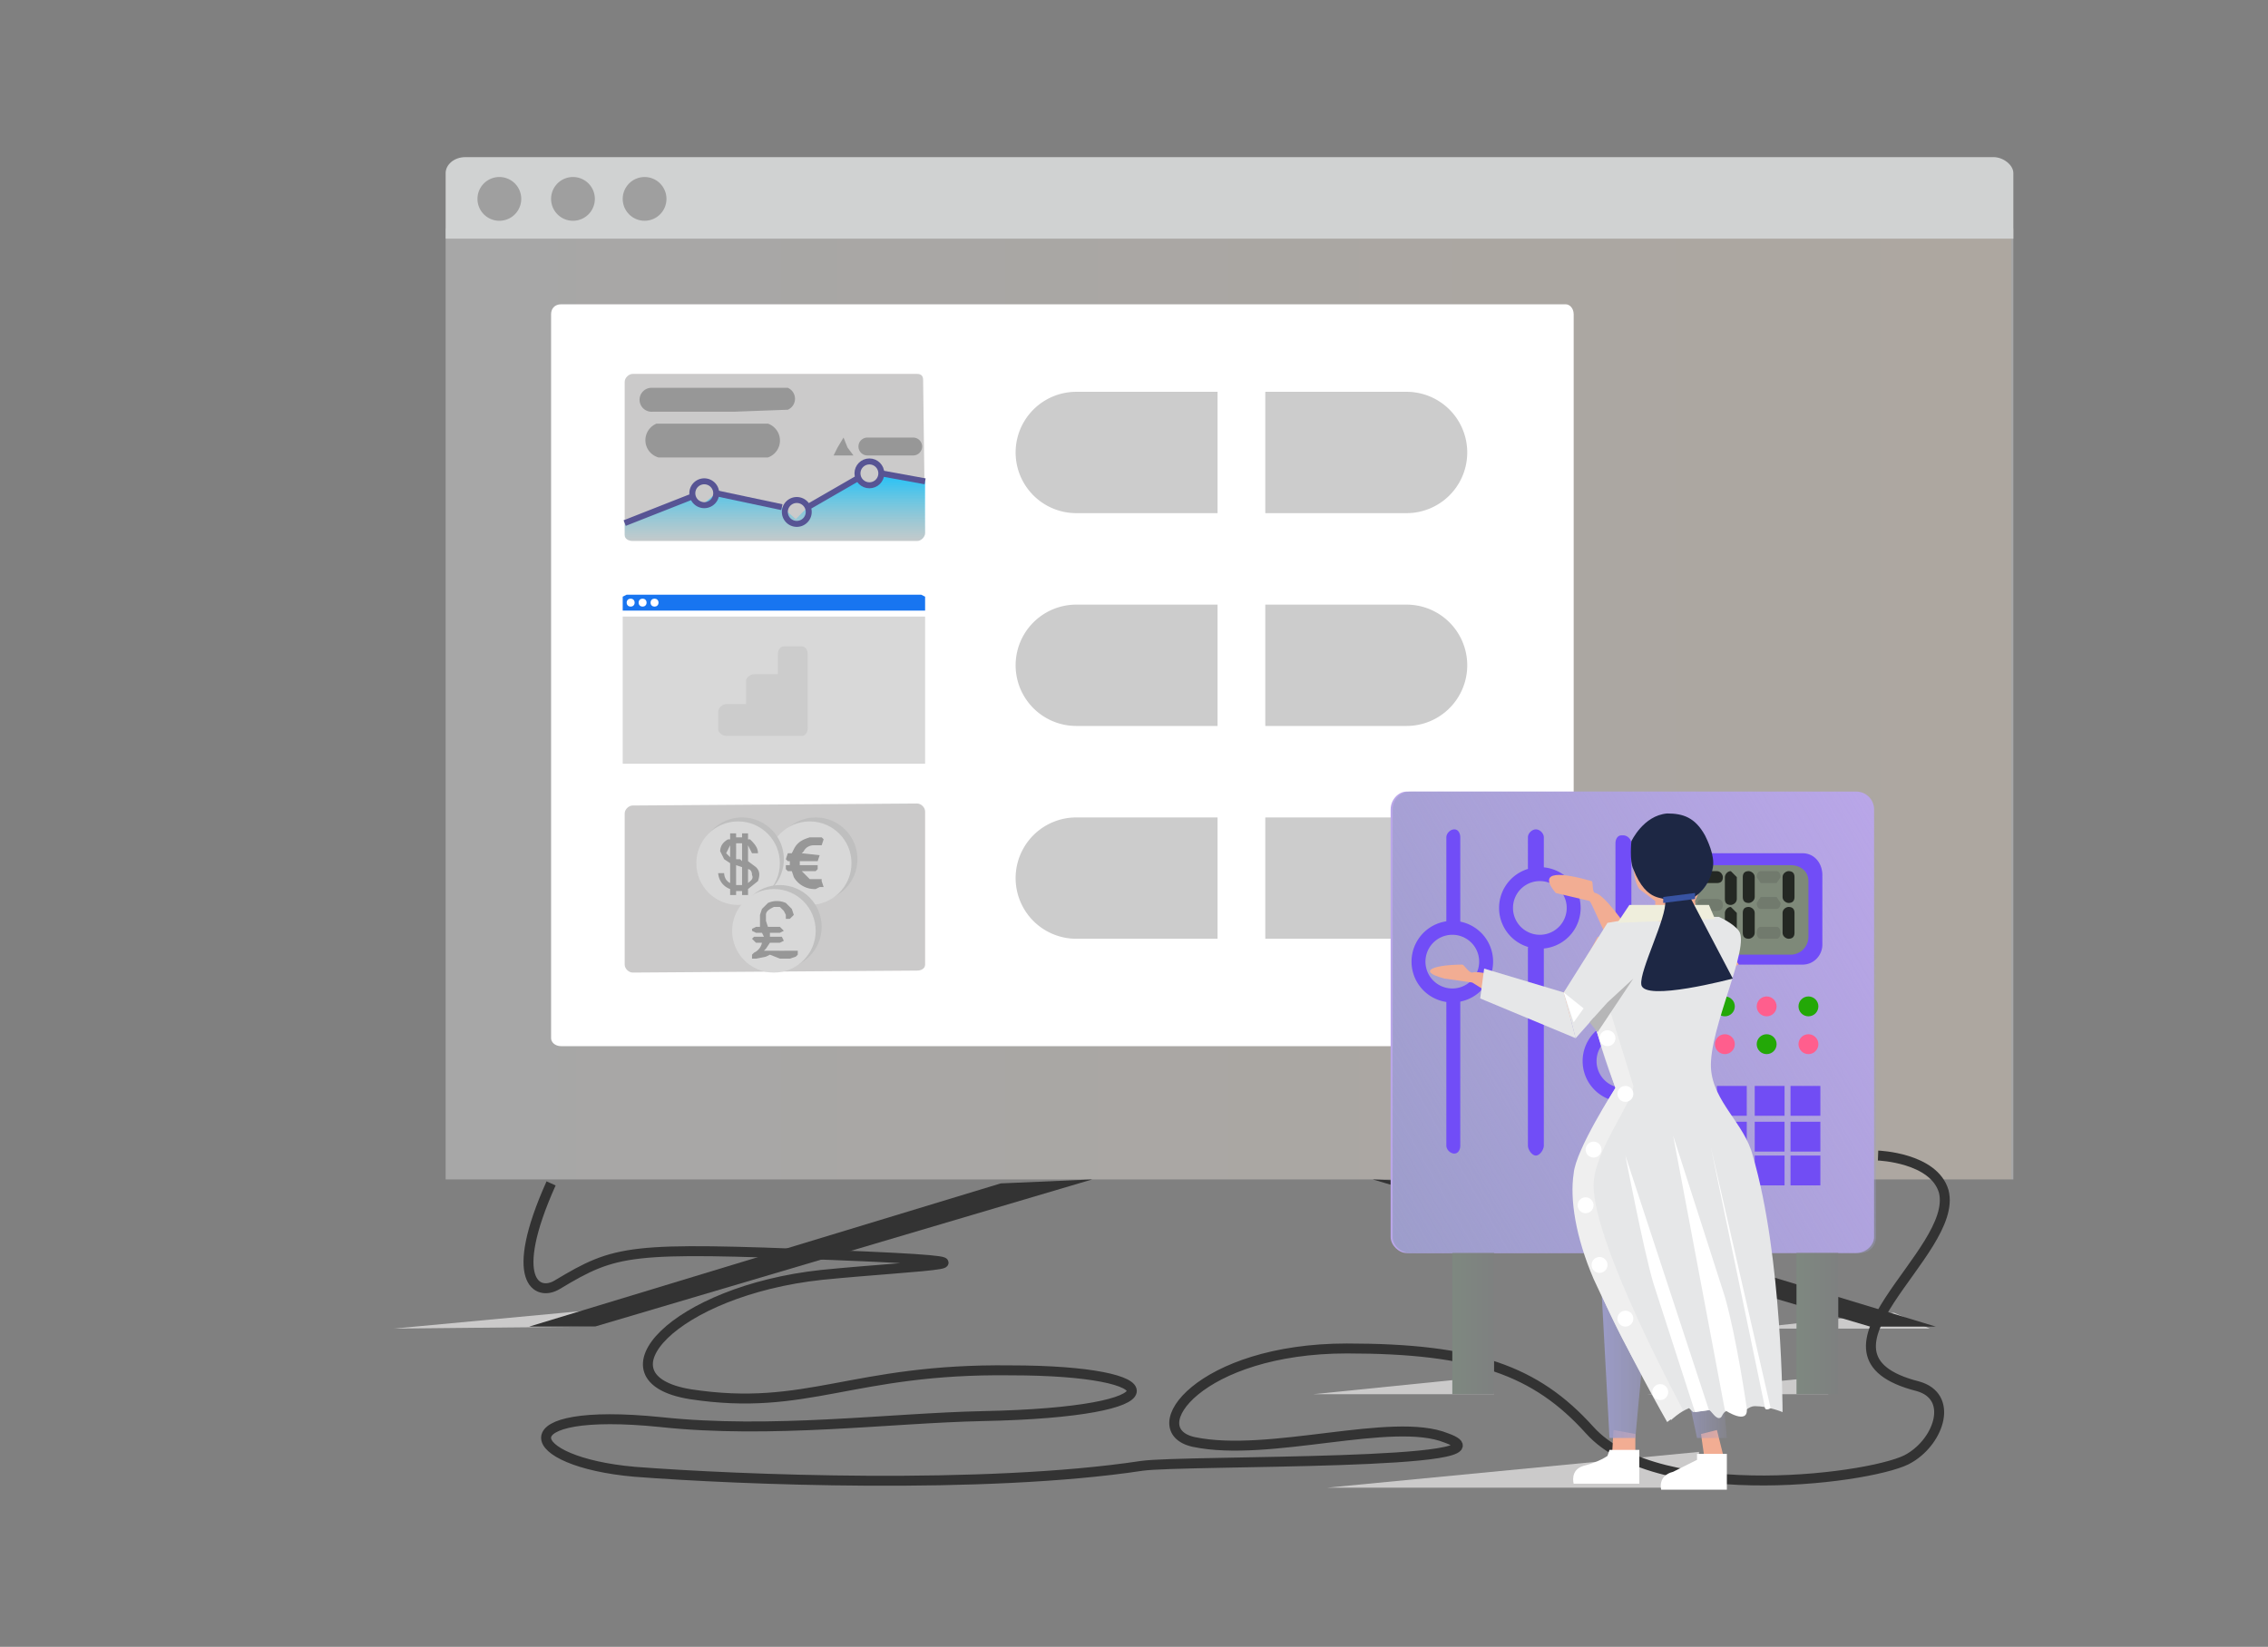 <svg xmlns="http://www.w3.org/2000/svg" width="1140" height="828"><rect width="100%" height="100%" fill="#808080" stroke="none"/><path fill="#CBCACA" d="M299 667l-101 1 107-10zM970 668h-91l73-8zM751 701h-91l89-9zM919 701h-91l90-9z"/><linearGradient id="a" gradientUnits="userSpaceOnUse" x1="224" y1="354" x2="1011" y2="354"><stop offset="0" stop-color="#a7a7a7"/><stop offset="1" stop-color="#ada7a0"/><stop offset="1" stop-color="#a7a7a7"/><stop offset="1" stop-color="#a7a7a7"/></linearGradient><path fill="url(#a)" d="M224 115h788v478H224z"/><path fill="#333" d="M973 667l-237-72-46-2 250 74z"/><path fill="#FFF" d="M791 522c0 2-2 4-4 4H282c-3 0-5-2-5-4V158c0-3 2-5 5-5h505c2 0 4 2 4 5v364z"/><path fill="#CBCACA" d="M465 268c0 2-2 4-4 4H318c-2 0-4-1-4-3v-77c0-2 2-4 4-4h143c2 0 3 1 3 3l1 77z"/><path fill="#979797" d="M459 220h-23a4 4 0 0 0 0 9h23a4 4 0 1 0 0-9zM424 229h-5l2-4 3-5 2 5 3 4z"/><linearGradient id="b" gradientUnits="userSpaceOnUse" x1="344" y1="258" x2="344" y2="293" gradientTransform="translate(44 -19)"><stop offset="0" stop-color="#15c0ff"/><stop offset="0" stop-color="#26c2f7"/><stop offset="1" stop-color="#52c6e1" stop-opacity="0"/><stop offset="1" stop-color="#60c7db" stop-opacity="0"/></linearGradient><path fill="url(#b)" d="M432 240l-26 15-6 6-7-6-33-7-6 5-7-3-33 13v6c0 2 2 3 4 3h143c2 0 4-2 4-4v-26l-20-4-8 6-5-4z"/><path fill="#979797" d="M396 195h-69a6 6 0 0 0 1 12h41l27-1a6 6 0 0 0 0-11zM386 213h-56a9 9 0 0 0 1 17h55a9 9 0 0 0 0-17z"/><path fill="none" stroke="#575494" stroke-width="3" stroke-miterlimit="10" d="M406 255l26-15M314 263l33-13M360 248a6 6 0 1 1-12 0 6 6 0 0 1 12 0zM406 255a6 6 0 1 1-11 0 6 6 0 0 1 11 0z"/><circle fill="none" stroke="#575494" stroke-width="3" stroke-miterlimit="10" cx="437" cy="238" r="6"/><path fill="none" stroke="#575494" stroke-width="3" stroke-miterlimit="10" d="M360 248l33 7M443 238l22 4"/><g fill="#CCC"><path d="M541 197a30 30 0 0 0 0 61h71v-61h-71zM707 258a30 30 0 0 0 0-61h-71v61h71z"/></g><path fill="#FFF" d="M313 307h152v75H313z"/><path fill="#FFF" d="M465 382H313v-75h152v75zm-152 0h152v-75H313v75z"/><path fill="#D8D8D8" d="M313 310h152v74H313z"/><path fill="#1875F0" d="M465 307v-7l-2-1H315l-2 1v7"/><circle fill="#FFF" cx="317" cy="303" r="2"/><circle fill="#FFF" cx="323" cy="303" r="2"/><circle fill="#FFF" cx="329" cy="303" r="2"/><path fill="#CCC" d="M403 325h-9c-2 0-3 2-3 4v10h-12c-2 0-4 2-4 3v12h-10c-2 0-4 2-4 4v9c0 1 2 3 4 3h38c2 0 3-2 3-4v-37c0-2-1-4-3-4z"/><g fill="#CCC"><path d="M541 304a30 30 0 0 0 0 61h71v-61h-71zM707 365a30 30 0 0 0 0-61h-71v61h71z"/></g><path fill="#CBCACA" d="M465 485c0 2-2 3-4 3l-143 1c-2 0-4-2-4-4v-76c0-2 2-4 4-4l143-1c2 0 4 2 4 4v77z"/><circle fill-rule="evenodd" clip-rule="evenodd" fill="#BFBFBF" cx="410" cy="432" r="21"/><linearGradient id="c" gradientUnits="userSpaceOnUse" x1="376" y1="502" x2="376" y2="502"><stop offset="0" stop-color="#7e8880"/><stop offset="1" stop-color="#7e8080"/><stop offset="1" stop-color="#7e8080"/><stop offset="1" stop-color="#7e8080"/></linearGradient><path fill="url(#c)" d="M376 502z"/><g fill-rule="evenodd" clip-rule="evenodd"><circle fill="#D8D8D8" cx="407" cy="434" r="21"/><path fill="#979797" d="M409 421h4l1 1-1 3h-4c-2 0-4 1-5 3l-1 1a5470 5470 0 0 1 9 1 283 283 0 0 0-1 3h-9v2h9v2l-1 1h-7l4 4h6v1a241 241 0 0 1 1 3h-2l-2 1h-1a12 12 0 0 1-10-6l-1-3h-1-1l-1-1v-2h2v-2h-1l-1-1a197 197 0 0 1 1-3h2l1-2c2-4 5-5 8-6h2z"/></g><path fill-rule="evenodd" clip-rule="evenodd" fill="#BFBFBF" d="M373 411a21 21 0 1 0 0 42 21 21 0 0 0 0-42z"/><g fill-rule="evenodd" clip-rule="evenodd"><circle fill="#D8D8D8" cx="371" cy="434" r="21"/><path fill="#979797" d="M373 448h-3v2h-3v-3a9 9 0 0 1-6-8h3c0 2 1 4 3 5v-1-8-1l-3-2-2-4c0-3 2-5 4-6h1v-1-2h3v2h3v-2h3v3h1c2 2 4 4 4 7h-3l-2-4v8l4 3c2 2 2 4 1 7l-5 4v3h-3v-2zm0-3v-1a1461 1461 0 0 0 0-8l-3-1v10h3zm0-12v-1-8a3498 3498 0 0 0-3 0 991 991 0 0 1 0 8h2l1 1zm3 4v7c1-1 3-2 2-4 0-2-1-3-2-3zm-9-6v-6l-2 4 2 2z"/></g><circle fill-rule="evenodd" clip-rule="evenodd" fill="#BFBFBF" cx="392" cy="466" r="21"/><g fill-rule="evenodd" clip-rule="evenodd"><circle fill="#D8D8D8" cx="389" cy="468" r="21"/><path fill="#979797" d="M379 482h-1v-2l1-1a7 7 0 0 0 4-5h-3l-2-2 1-1h5l-1-2h-3l-2-1v-1l2-1h2v-1-5l1-3 3-3a11 11 0 0 1 9 0l3 3 1 3-2 2h-2v-2l-1-2-2-2h-3c-2 1-4 2-4 4v3l1 3h6l2 2-2 1h-5v2h6l1 2-2 1h-5l-2 3-1 1h5a258 258 0 0 0 8 0h4v2l-1 1-3 1h-5l-5-2-2 1-5 1h-1z"/></g><g fill="#CCC"><path d="M541 411a30 30 0 1 0 0 61h71v-61h-71zM707 472a30 30 0 0 0 0-61h-71v61h71z"/></g><path fill="#D0D2D2" d="M1012 120V87c0-4-5-8-10-8H234c-6 0-10 4-10 8v33"/><path fill="#9F9F9F" d="M262 100a11 11 0 1 1-22 0 11 11 0 0 1 22 0zM299 100a11 11 0 1 1-22 0 11 11 0 0 1 22 0z"/><circle fill="#9F9F9F" cx="324" cy="100" r="11"/><path fill-rule="evenodd" clip-rule="evenodd" fill="#714DF7" d="M874 594c0-4-3-7-7-7-3 0-7 3-7 7v36c0 3 4 6 7 6 4 0 7-3 7-6v-36z"/><path fill-rule="evenodd" clip-rule="evenodd" fill="#B9A6E8" d="M942 622c0 4-4 8-9 8H707c-4 0-8-4-8-8V407c0-5 4-9 8-9h226c5 0 9 4 9 9v215z"/><linearGradient id="d" gradientUnits="userSpaceOnUse" x1="683" y1="594" x2="961" y2="434"><stop offset="0" stop-color="#9d9dcb"/><stop offset="1" stop-color="#9d9dcb" stop-opacity="0"/></linearGradient><path fill-rule="evenodd" clip-rule="evenodd" fill="url(#d)" d="M943 622c0 4-3 8-8 8H709c-5 0-9-4-9-8V407c0-5 4-9 9-9h226c5 0 8 4 8 9v215z"/><path fill-rule="evenodd" clip-rule="evenodd" fill="#714DF7" d="M916 475c0 5-4 10-10 10h-60c-6 0-11-5-11-10v-35c0-6 5-11 11-11h60c6 0 10 5 10 11v35zM730 504a20 20 0 1 0 0-41 20 20 0 0 0 0 41zm0-34a13 13 0 1 1 0 27 13 13 0 0 1 0-27z"/><path fill-rule="evenodd" clip-rule="evenodd" fill="#714DF7" d="M734 503c0-2-1-4-3-4s-4 2-4 4v73c0 2 2 4 4 4s3-2 3-4v-73zM734 421c0-2-1-4-3-4s-4 2-4 4v44c0 2 2 3 4 3s3-1 3-3v-44zM774 477a20 20 0 1 0 0-41 20 20 0 0 0 0 41zm0-34a13 13 0 1 1 0 27 13 13 0 0 1 0-27z"/><path fill-rule="evenodd" clip-rule="evenodd" fill="#714DF7" d="M776 477c0-2-2-3-4-3s-4 1-4 3v99c0 2 2 5 4 5s4-3 4-5v-99zM776 421c0-2-2-4-4-4s-4 2-4 4v15c0 3 2 5 4 5s4-2 4-5v-15zM816 554a20 20 0 1 0 0-41 20 20 0 0 0 0 41zm0-34a13 13 0 1 1 0 27 13 13 0 0 1 0-27z"/><path fill-rule="evenodd" clip-rule="evenodd" fill="#714DF7" d="M820 424c0-2-2-4-4-4h-1c-2 0-3 2-3 4v90c0 3 1 5 3 5h1c2 0 4-2 4-5v-90z"/><path fill-rule="evenodd" clip-rule="evenodd" fill="#7E8979" d="M909 471c0 5-4 9-9 9h-49c-4 0-8-4-8-9v-28c0-5 4-8 8-8h49c5 0 9 3 9 8v28z"/><path fill-rule="evenodd" clip-rule="evenodd" fill="#242823" d="M852 452c0 2-1 3-3 3s-3-1-3-3v-11c0-1 1-3 3-3s3 2 3 3v11zM852 470c0 1-1 3-3 3s-3-2-3-3v-11c0-1 1-3 3-3s3 2 3 3v11zM873 452c0 2-2 3-3 3-2 0-3-1-3-3v-11c0-1 1-3 3-3l3 3v11zM863 438c2 0 3 2 3 3 0 2-1 3-3 3h-7c-2 0-3-1-3-3 0-1 1-3 3-3h7z"/><path fill-rule="evenodd" clip-rule="evenodd" fill="#717A6D" d="M863 452c2 0 3 1 3 3s-1 3-3 3h-7c-2 0-3-1-3-3s1-3 3-3h7z"/><path fill-rule="evenodd" clip-rule="evenodd" fill="#242823" d="M873 470l-3 3c-2 0-3-2-3-3v-11c0-1 1-3 3-3l3 3v11zM863 467c2 0 3 1 3 3 0 1-1 3-3 3h-7c-2 0-3-2-3-3 0-2 1-3 3-3h7zM882 451c0 2-2 3-3 3-2 0-3-1-3-3v-10c0-2 1-3 3-3 1 0 3 1 3 3v10zM882 469c0 2-2 3-3 3-2 0-3-1-3-3v-10c0-2 1-3 3-3 1 0 3 1 3 3v10zM902 451c0 2-1 3-3 3-1 0-3-1-3-3v-10c0-2 2-3 3-3 2 0 3 1 3 3v10z"/><path fill-rule="evenodd" clip-rule="evenodd" fill="#717A6D" d="M893 438c1 0 2 1 2 3l-2 3h-8l-2-3c0-2 1-3 2-3h8zM893 451l2 3c0 2-1 3-2 3h-8c-1 0-2-1-2-3l2-3h8z"/><path fill-rule="evenodd" clip-rule="evenodd" fill="#242823" d="M902 469c0 2-1 3-3 3-1 0-3-1-3-3v-10c0-2 2-3 3-3 2 0 3 1 3 3v10z"/><path fill-rule="evenodd" clip-rule="evenodd" fill="#717A6D" d="M893 466c1 0 2 1 2 3s-1 3-2 3h-8c-1 0-2-1-2-3s1-3 2-3h8z"/><circle fill-rule="evenodd" clip-rule="evenodd" fill="#FF5E8D" cx="846" cy="506" r="5"/><circle fill-rule="evenodd" clip-rule="evenodd" fill="#23A807" cx="867" cy="506" r="5"/><circle fill-rule="evenodd" clip-rule="evenodd" fill="#FF5E8D" cx="888" cy="506" r="5"/><circle fill-rule="evenodd" clip-rule="evenodd" fill="#23A807" cx="909" cy="506" r="5"/><circle fill-rule="evenodd" clip-rule="evenodd" fill="#FF5E8D" cx="867" cy="525" r="5"/><circle fill-rule="evenodd" clip-rule="evenodd" fill="#23A807" cx="888" cy="525" r="5"/><circle fill-rule="evenodd" clip-rule="evenodd" fill="#FF5E8D" cx="909" cy="525" r="5"/><path fill-rule="evenodd" clip-rule="evenodd" fill="#714DF4" d="M863 546h15v15h-15zM882 546h15v15h-15zM900 546h15v15h-15zM863 564h15v15h-15zM882 564h15v15h-15zM900 564h15v15h-15zM863 581h15v15h-15zM882 581h15v15h-15zM900 581h15v15h-15z"/><path fill="#F2AD93" d="M782 449c-10-12 4-10 18-6 1 0 0 6 2 6 7 2 21 27 32 35 11-3 30-14 30-14l10 15s-42 16-49 11c-12-8-24-41-26-43l-17-4z"/><path fill="#F2AD93" d="M726 492c-15-4-4-7 9-7 1 0 3 4 5 4 7-2 33 10 46 10 7-8 17-28 17-28l16 6s-25 38-34 37c-14 1-43-19-45-20l-14-2zM832 461v-8l-8-6c-4-5-4-23-2-27s18-15 32-2c5 4 5 9 4 18-1 7-6 17-6 17l1 8s-3 8-13 8-8-8-8-8z"/><path fill="#655DA7" d="M808 565v1h2l-2-1zM808 566z"/><path fill="#263672" d="M810 566h-2M834 604v-1"/><path fill="#CBCACA" d="M854 748H667l187-18z"/><path fill="none" stroke="#333" stroke-width="5" stroke-miterlimit="10" d="M277 595c-22 49-7 57 3 51 30-18 36-19 138-15 101 4 45 5-5 10-74 8-115 52-66 60 59 9 81-13 161-12 81 0 86 21-14 23-47 1-106 9-162 3-79-8-70 20-13 25 52 4 176 9 255-3 22-3 192 0 153-14-27-11-89 10-127 2-27-6 3-47 77-47 64 0 95 11 122 41 35 39 146 24 161 14 15-9 22-31 4-36-63-16 21-67 13-98-5-17-33-18-33-18"/><path fill="#F2AD93" d="M863 719l4 16h-10l-2-14zM822 721v16h-12l1-18z"/><linearGradient id="e" gradientUnits="userSpaceOnUse" x1="834" y1="645" x2="874" y2="645"><stop offset="0" stop-color="#9d9dcb"/><stop offset="0" stop-color="#9d9dcb"/><stop offset="1" stop-color="#9d9dcb" stop-opacity="0"/></linearGradient><path fill="url(#e)" d="M861 642l7 81h-15l-16-75c-2-11-3-44-3-44l35-36s6 1 4 15c-2 20-16 32-12 59z"/><linearGradient id="f" gradientUnits="userSpaceOnUse" x1="801" y1="644" x2="867" y2="644"><stop offset="0" stop-color="#9d9dcb"/><stop offset="0" stop-color="#9d9dcb"/><stop offset="1" stop-color="#9d9dcb" stop-opacity="0"/></linearGradient><path fill="url(#f)" d="M808 565s6 3 22 5c13 2 32-1 37-2l-34 35 1 1h-1l-11 119h-13l-4-74c0-7-5-38-4-61 0-12 7-23 7-23z"/><path fill="#263672" d="M867 570h2l-35 37-1-2 34-35z"/><path fill="#FFF" d="M824 729v17h-33s-2-7 5-9c8-2 12-5 12-5l1-3h15zM868 731v18h-33s-2-7 6-9l12-6v-3h15z"/><path fill="#E6E7E8" d="M860 537c-1-20 20-61 14-69-3-4-10-7-10-7h-13s-5 3-11 3-12-3-12-3h-2l-18 3-22 35 6 23 16-18s-8 3-7 6c1 11 11 37 11 37s-21 34-21 47c0 51 49 120 49 120s4-4 9-6l2 2 8-1c1 0 3 4 5 4 3 0 0-6 11-3 2 0 4-3 7-3 7 0 14 3 14 3s0-78-15-129c-4-16-20-27-21-44z"/><path fill="#EFEEDC" d="M862 462l-49 2 6-9h40z"/><path fill="#E6E7E8" d="M746 487l-2 15 48 20-6-23z"/><path fill="#1D2744" d="M850 452s9-4 11-16c1-6-3-14-4-16-5-9-11-11-19-11-12 1-18 14-18 14s-1 10 1 14c7 18 16 13 16 16 1 8-13 35-12 42 1 9 46-3 46-3l-21-40z"/><path fill="#EFEFEF" d="M846 709s-45-83-45-113c0-17 20-42 20-50l-13-42-7 10 11 33s-20 31-21 43c-2 13 1 32 10 53 18 39 37 72 37 72l8-6z"/><path fill="#B6B6B7" d="M808 504l13-12-18 27-4-5z"/><path fill="#FFF" d="M838 698a4 4 0 1 1-7 0 4 4 0 0 1 7 0z"/><circle fill="#FFF" cx="817" cy="663" r="4"/><circle fill="#FFF" cx="804" cy="636" r="4"/><circle fill="#FFF" cx="797" cy="606" r="4"/><circle fill="#FFF" cx="801" cy="578" r="4"/><circle fill="#FFF" cx="817" cy="550" r="4"/><circle fill="#FFF" cx="808" cy="522" r="4"/><path fill="#FFF" d="M852 710l-21-65c-5-17-14-64-14-64l42 128-7 1zM867 709l-26-138 26 81c6 21 11 56 11 56 1 9-11 1-11 1zM887 707l-27-130 30 131s-3 2-3-1zM786 499l-4 8 4-8zM796 507l-10-8 5 15z"/><path fill="#3853A2" d="M836 451l16-2v3l-16 2z"/><linearGradient id="g" gradientUnits="userSpaceOnUse" x1="730" y1="666" x2="752" y2="666"><stop offset="0" stop-color="#7e8880"/><stop offset="1" stop-color="#7e8080"/><stop offset="1" stop-color="#7e8080"/><stop offset="1" stop-color="#7e8080"/></linearGradient><path fill-rule="evenodd" clip-rule="evenodd" fill="url(#g)" d="M730 630h21v71h-21z"/><linearGradient id="h" gradientUnits="userSpaceOnUse" x1="903" y1="666" x2="924" y2="666"><stop offset="0" stop-color="#7e8880"/><stop offset="1" stop-color="#7e8080"/><stop offset="1" stop-color="#7e8080"/><stop offset="1" stop-color="#7e8080"/></linearGradient><path fill-rule="evenodd" clip-rule="evenodd" fill="url(#h)" d="M903 630h21v71h-21z"/><path fill="#333" d="M266 667l237-72 46-2-250 74z"/></svg>